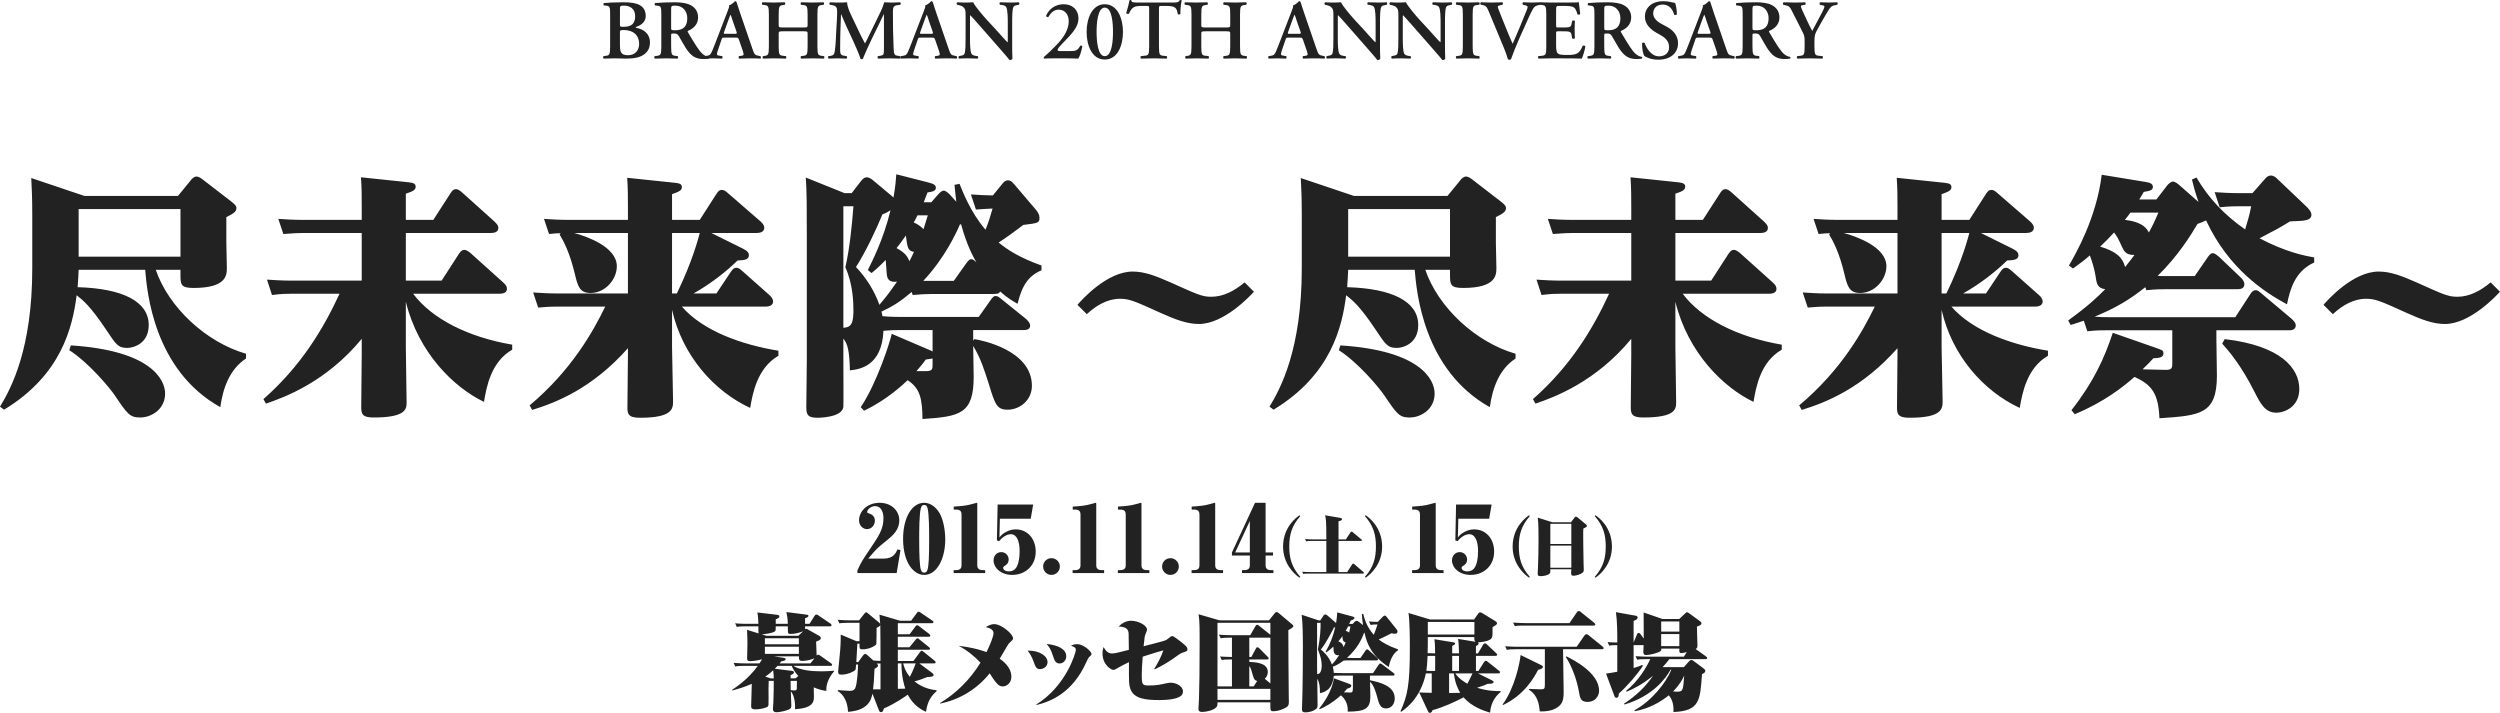<!DOCTYPE svg PUBLIC "-//W3C//DTD SVG 1.1//EN" "http://www.w3.org/Graphics/SVG/1.1/DTD/svg11.dtd"><svg xmlns="http://www.w3.org/2000/svg" width="968" height="276" viewBox="0 0 968 276" overflow="visible"><g fill="#222"><path d="M347.19 221.903h-15.204v-1.017c1.26-2.978 2.382-4.624 4.45-7.672 3.888-5.746 5.64-8.338 5.64-12.542 0-1.472-.385-4.694-3.293-4.694-1.61 0-3.013 1.365-3.013 2.242 0 .35.105.385 1.016.7 1.716.596 1.962 1.892 1.962 2.698 0 1.786-1.332 3.258-3.048 3.258-1.61 0-3.083-1.437-3.083-3.398 0-3.328 2.978-6.797 7.988-6.797 4.73 0 7.602 3.26 7.602 6.798 0 3.68-2.487 5.85-4.73 7.672-3.783 3.05-4.203 3.398-7.286 7.147h5.782c3.924 0 4.834-2.032 5.535-3.573l1.156.245-1.472 8.933zM357.84 222.604c-3.995 0-8.164-4.554-8.164-13.98 0-8.092 3.363-13.942 8.163-13.942 2.452 0 4.52 1.682 5.85 3.818 1.577 2.56 2.312 6.902 2.312 10.406 0 7.252-3.118 13.698-8.163 13.698zm1.26-26.03c-.28-.807-.595-1.052-1.295-1.052s-.98.456-1.19 1.052c-.702 2.03-.702 9.318-.702 12.05 0 6.132.14 10.406.666 12.02.28.804.56 1.085 1.26 1.085.666 0 1.016-.316 1.262-1.052.525-1.542.666-5.22.666-12.053-.002-2.768-.002-9.984-.667-12.05zM369.292 196.153c2.522-.175 4.94-.315 7.217-1.017.56-.175 1.54-.455 1.68-.455.21 0 .21.28.21.387v23.753c0 1.4.736 1.927 2.138 1.927h.91v1.156h-12.19v-1.156h.91c1.542 0 2.137-.63 2.137-1.927v-19.584c0-1.927-1.26-1.962-3.013-1.927v-1.157zM391.957 222.604c-4.52 0-7.252-2.838-7.252-5.675 0-1.718 1.26-3.154 2.978-3.154 1.682 0 2.872 1.366 2.872 2.838 0 1.33-.7 2.066-1.75 2.627-.28.177-.387.387-.387.632 0 .77.91 1.367 2.207 1.367.98 0 1.822-.282 2.488-.982 1.4-1.472 1.682-4.8 1.682-6.866 0-1.787-.21-3.715-1.052-5.08-.245-.42-.946-1.472-2.347-1.472-1.822 0-3.574 1.507-4.555 2.697l-.84-.28.28-13.908h13.768l-.945 5.5h-11.947l-.175 7.25c.667-.805 1.228-1.47 2.7-2.206 1.19-.63 2.346-.91 3.607-.91 4.66 0 7.742 3.713 7.742 8.617 0 5.5-4.098 9.004-9.073 9.004zM403.9 219.346c0-1.787 1.437-3.223 3.223-3.223 1.787 0 3.26 1.436 3.26 3.223 0 1.752-1.402 3.258-3.26 3.258-1.82 0-3.223-1.506-3.223-3.258zM415.354 196.153c2.523-.175 4.94-.315 7.217-1.017.562-.175 1.543-.455 1.683-.455.21 0 .21.28.21.387v23.753c0 1.4.736 1.927 2.138 1.927h.912v1.156H415.32v-1.156h.91c1.543 0 2.14-.63 2.14-1.927v-19.584c0-1.927-1.263-1.962-3.015-1.927v-1.157zM432.868 196.153c2.522-.175 4.94-.315 7.217-1.017.56-.175 1.542-.455 1.682-.455.21 0 .21.28.21.387v23.753c0 1.4.736 1.927 2.138 1.927h.91v1.156h-12.19v-1.156h.91c1.54 0 2.137-.63 2.137-1.927v-19.584c0-1.927-1.262-1.962-3.013-1.927v-1.157zM449.962 219.346c0-1.787 1.437-3.223 3.224-3.223 1.786 0 3.258 1.436 3.258 3.223 0 1.752-1.4 3.258-3.258 3.258-1.823 0-3.224-1.506-3.224-3.258zM461.416 196.153c2.522-.175 4.94-.315 7.217-1.017.56-.175 1.54-.455 1.682-.455.21 0 .21.28.21.387v23.753c0 1.4.736 1.927 2.138 1.927h.91v1.156h-12.19v-1.156h.91c1.54 0 2.137-.63 2.137-1.927v-19.584c0-1.927-1.26-1.962-3.013-1.927v-1.157zM480.893 220.747h.91c1.576 0 2.137-.7 2.137-1.927v-3.714h-6.937v-1.19l8.935-19.234h4.1v19.234h2.87v1.19h-2.87v3.714c0 1.437.734 1.927 2.136 1.927h.91v1.156h-12.19v-1.156zm3.046-19.023l-5.676 12.192h5.675v-12.192zM503.204 223.692c-2.2-1.45-6.398-5.5-6.398-12.048 0-7.697 5.4-11.496 6.398-12.146l.25.35c-3.324 3.774-4.25 7.273-4.25 11.748 0 4.473.926 7.973 4.25 11.746l-.25.35zM527.73 222.093h-21.046c-1.225 0-1.624.05-2.074.124l-.425-.85c1.125.1 2.225.125 2.95.125h6.423v-12.047h-5.724c-1.25 0-1.65.05-2.1.15l-.425-.875c1.1.1 2.198.125 2.973.125h5.274c0-7.598-.175-8.173-.5-9.322l5.773.975c.375.074.8.15.8.55 0 .475-.824.675-1.35.75v7.048h2.85l1.8-2.75c.1-.174.225-.274.4-.274s.3.1.474.25l3.25 2.725c.2.15.274.225.274.375 0 .274-.226.274-.375.274h-8.673v12.047h3.35l1.924-2.974c.1-.15.275-.3.426-.3.174 0 .324.15.45.25l3.398 2.948c.15.125.274.225.274.4.002.2-.173.275-.373.275zM528.76 223.692l-.25-.35c3.324-3.774 4.248-7.274 4.248-11.747 0-4.475-.924-7.974-4.248-11.748l.25-.35c1 .65 6.398 4.45 6.398 12.146 0 6.55-4.2 10.6-6.398 12.05zM546.797 196.153c2.523-.175 4.94-.315 7.217-1.017.56-.175 1.542-.455 1.682-.455.21 0 .21.28.21.387v23.753c0 1.4.736 1.927 2.138 1.927h.91v1.156h-12.19v-1.156h.91c1.542 0 2.138-.63 2.138-1.927v-19.584c0-1.927-1.262-1.962-3.014-1.927v-1.157zM569.46 222.604c-4.52 0-7.25-2.838-7.25-5.675 0-1.718 1.26-3.154 2.978-3.154 1.682 0 2.873 1.366 2.873 2.838 0 1.33-.7 2.066-1.75 2.627-.28.177-.387.387-.387.632 0 .77.91 1.367 2.207 1.367.98 0 1.822-.282 2.487-.982 1.402-1.472 1.682-4.8 1.682-6.866 0-1.787-.21-3.715-1.052-5.08-.245-.42-.945-1.472-2.348-1.472-1.82 0-3.573 1.507-4.554 2.697l-.84-.28.28-13.908h13.768l-.946 5.5h-11.946l-.176 7.25c.666-.805 1.227-1.47 2.697-2.206 1.19-.63 2.348-.91 3.61-.91 4.658 0 7.74 3.713 7.74 8.617.002 5.5-4.096 9.004-9.072 9.004zM592.09 223.692c-2.2-1.45-6.4-5.5-6.4-12.048 0-7.697 5.4-11.496 6.4-12.146l.25.35c-3.325 3.774-4.25 7.273-4.25 11.748 0 4.473.925 7.973 4.25 11.746l-.25.35zM613.064 204.672c-.025.4-.05.85-.05 1.524 0 3.224.024 5 .15 12.197.024.7.074 1.8.074 2.124 0 .725-.1 1.025-.8 1.45-1.6.95-3.074.95-3.25.95-.725 0-.85-.3-.85-1.25 0-.2.05-1.075.076-1.25h-8.123c0 1.15.025 1.274-.2 1.574-.6.802-2.574 1.1-3.55 1.1-1.1 0-1.148-.423-1.148-1.048 0-.426.1-2.25.125-2.625.125-2.6.2-7.623.2-10.697 0-2.55 0-5.823-.3-8.298l5.648 1.8h7.198l1.424-1.85c.15-.2.25-.325.525-.325.225 0 .45.15.725.375l3 2.5c.225.175.5.35.5.7.002.375-.223.5-1.373 1.05zm-4.648-1.85h-8.123v7.823h8.123v-7.823zm0 8.423h-8.123v8.573h8.123v-8.573zM617.744 223.692l-.25-.35c3.324-3.774 4.25-7.274 4.25-11.747 0-4.475-.926-7.974-4.25-11.748l.25-.35c1 .65 6.398 4.45 6.398 12.146 0 6.55-4.2 10.6-6.398 12.05z"/></g><g fill="#222"><path d="M319.964 267.54c-1.16-.2-2.72-.438-4.88-1.4.08 3.562.12 4.44-.08 5.12-.76 2.76-4.438 3.12-7.158 3.36.04-1.12.04-3.2-.56-4.96-.12-.28-.52-1.4-1.08-2 .04.92.2 5.44.2 5.72 0 .48-.2.84-.52 1.08-1.24.84-4.4 1.32-5.08 1.32-1.44 0-1.52-.68-1.52-1.36 0-.36.16-2.08.16-2.44.16-3.52.16-7.558.16-8.358h-1.96c-.04.84-.08 1.64-.08 3.16 0 .96.08 5.52 0 6.12-.04.358-.16.718-.76.958-1.6.68-3.52.8-4.318.8-1.52 0-1.64-.64-1.64-1.2 0-.8.24-7.478.24-8.678-2.52 1.12-4.8 1.84-7.48 2.56l-.2-.2c2.24-1.48 6.48-4.44 10-9.318h-5.36c-2.08 0-2.68.08-3.36.24l-.64-1.4c2 .2 4 .2 4.72.2h5.28c.6-.88.84-1.28 1-1.6-1.44.48-4.04.76-4.44.76-1.24 0-1.32-.48-1.32-1.32 0-.52.12-4.638.12-5.52 0-.438 0-3.198-.16-5.317l4.48 1.4c-.04-.24-.08-.36-.08-.88v-1.88h-5c-2.08 0-2.72.12-3.36.24l-.64-1.4c1.8.2 4.24.2 4.72.2h4.278c-.04-.72-.08-3-.4-4.4l7.44.88c.84.08 1.08.28 1.08.64 0 .6-.68.84-1.4 1.12v1.76h4.68c-.08-2.24-.24-3.04-.56-4.56l7.758 1c.4.04.8.12.8.48 0 .52-1.04.84-1.32.92v2.16h1.72l2-3.16c.08-.16.36-.44.68-.44s.6.24.84.4l4.6 3.12c.32.2.4.44.4.6 0 .44-.32.44-.6.44h-9.64v1.16c.12-.12.24-.2.44-.2s.52.2.8.358l4 2.24c.56.32.88.64.88 1.04 0 .64-1.04 1.04-1.84 1.32 0 .88.16 4.64.2 5.398.08-.12.36-.32.56-.32.2 0 .4.04.84.36l4.12 2.92c.32.24.48.44.48.6 0 .36-.28.44-.64.44h-14.397c2.84 1.76 7.24 2.118 10.958 2.118 2.08 0 3.44-.118 4.8-.238v.28c-2.56 2.96-3.08 5.8-2.96 7.56zm-13.798-22.075c-.92 0-1.04-.24-1.08-.8-.04-.4-.04-1.16-.04-2.16h-4.68c0 1.48 0 1.64-.28 1.92-.84.76-4.078 1.12-5.118 1.2l1.84.56h12.318l1.84-1.76c-1.44.6-3.28 1.04-4.8 1.04zm3.16 1.68h-13.158v2.32h13.158v-2.32zm0 3.28h-13.158v2.76h13.158v-2.76zm-9.96 9.117c-.64.6-1.36 1.28-3.04 2.44l2.04.68h1.24c0-1.12-.08-1.76-.24-3.12zm11.4-3.64c-1.4 0-1.4-.44-1.44-1.76h-9.6l3.84.6c.16.04.64.08.64.48s-.4.68-1.68.84c-.08.12-.56.68-.64.8h11.918l1.56-1.96c-2.08.84-3.84 1-4.6 1zm-4.2 1.92h-5.52c-.68.76-.8.88-1.04 1.12l6.52.8c.36.04.88.12.88.6 0 .6-.84.92-1.28 1.04v1.28h1.92l1.04-.92c-1.72-1.92-2.28-3.28-2.52-3.92zm-.44 5.8c0 .56.04 3.08.04 3.56.28.08.72.16 1.4.16.52 0 .92-.04.96-.72.04-.52.04-2.04.04-3h-2.44zM355.964 256.863l5.16 3.84c.32.238.36.56.36.6 0 .68-.92.8-2.4.84-2 .76-3.44 1.318-5 1.68 3.48 2.88 7.4 3.318 8.56 3.438v.36c-3.16 2.68-3.72 5.72-4.12 8-1.36-.64-4.72-2.2-7.04-6.64-.68.48-4.918 3.52-9.238 5.32-.2.68-.36 1.438-1.12 1.438-.4 0-.64-.32-.76-.6l-2.56-6.56c-.28 1.24-.56 2.76-1.96 4.2-1.6 1.68-3.96 2.56-7.48 2.84-.08-1.28-.32-5.8-4-8.04l.04-.36c.68.04 3.96.28 4.6.28.64 0 1.64-.04 2.12-1.04.8-1.56 1.08-7.198 1.12-9.157h-.76c-.12 1.84-.16 2.04-.52 2.32-.32.24-2.44 1.6-5.28 1.6-.96 0-1.16-.48-1.16-1.2 0-.24.72-6.998.8-8.357.24-3.16.2-4.88.2-5.96l6.08 2.56h1.2v-7.118h-4.44c-2.16 0-2.76.12-3.358.2l-.64-1.36c2.08.2 4 .2 4.72.2h3.56l1.958-2.48c.44-.56.52-.6.8-.6.2 0 .28.04.8.48l4.08 3.4c.2.16.44.36.52.6-.04-.44-.24-3.28-.28-3.6l7.958 2.36h4.32l2.238-3.04c.24-.32.32-.44.6-.44s.36.04.84.36l4.48 3.04c.16.118.478.278.478.6 0 .438-.44.438-.64.438h-13.158v4.28h4.56l2.28-3.04c.2-.28.36-.44.64-.44.24 0 .36.04.8.4l3.878 2.96c.12.12.4.36.4.64 0 .44-.4.44-.6.44h-11.958v4.078h4.48l2.478-2.998c.28-.36.4-.48.64-.48.28 0 .4.12.76.44l3.68 2.96c.08.08.44.32.44.6 0 .44-.44.44-.64.44h-11.84v4.36h6.04l2.56-3.48c.32-.4.36-.48.64-.48.24 0 .28.04.8.44l4.2 3.398c.2.16.4.36.4.6 0 .44-.4.44-.6.44h-5.716zm-23.996-7.638c-.08 1.12-.32 6.118-.4 7.118h.76l1.84-2.56c.24-.32.44-.56.88-.56.28 0 .48.12.8.44l2.32 2.078c.92.08 1.88.16 2.758.16 0-2.118 0-12.716-.08-13.956-.08.6-1.12 1-1.44 1.16 0 .68 0 6.04-.08 6.278-.24.6-2.68 2.04-5.32 2.04-1.08 0-1.2-.28-1.2-1.28v-.92h-.838zm8.96 7.677c-.52 0-1.04 0-1.48.04.4.36.52.48.52.76 0 .32-.12.64-1.36 1.28-.16 4.04-.32 6.2-.56 7.918h2.88v-9.998zm6.718-.04v9.84c1.68 0 2.36-.04 2.88-.08-.4-1.24-1.48-4.48-1.48-9.76h-1.4zm2.08 0c.16.8.6 2.8 2.56 5.2.32-.6 1.32-2.52 2.28-5.2h-4.84zM391.165 248.624c-.52.48-.76.8-1.28 1.68-1.24 2.16-1.44 2.4-2.8 4.76 4.44 2.96 4.52 6.198 4.52 7 0 2.478-1.92 3.718-3.358 3.718-1.52 0-2.4-1.16-3.72-3.04-.24-.32-1.12-1.76-1.32-2.04-4.8 6.04-11.598 10.2-19.156 11.72l-.08-.2c6.44-3.84 11.72-9.24 15.678-15.64-2.48-2.6-5.278-4.878-8.478-6.517 6.4.72 10.44 2.28 10.798 2.44 1.44-2.88 2.72-6.16 2.72-7.28 0-1.08-.68-1.88-3-2.4.72-.44 1.84-1.16 3.28-1.16 2.92 0 7.278 3.96 7.278 5.4 0 .56-.16.72-1.08 1.56zM402.648 259.102c-1.4 0-1.8-1.12-2.32-2.6-.8-2.398-1.838-3.8-2.438-4.6 4.76-.04 7.72 2.16 7.72 4.48-.002 1.88-1.84 2.72-2.962 2.72zm19.038-4.64c-.36.36-.52.76-1.08 1.96-5.318 11.8-13.598 15.158-19.276 16.56l-.08-.202c11.718-7.278 15.317-20.236 15.317-21.115 0-1-.8-1.28-1.88-1.6.56-.32 1.04-.64 2.4-.64 2.52 0 5.56 2.84 5.56 3.84 0 .278-.282.558-.96 1.198zm-11.4 2.44c-1.638 0-2.078-1.4-2.558-2.92-.8-2.68-1.76-3.8-2.48-4.64 3.68.36 7.6 1.68 7.6 4.76 0 1.48-1.08 2.8-2.56 2.8zM457.806 252.743c-.64.24-.88.36-1.64.92-2.84 2.12-5.88 4-9.078 5.52l-.16-.24c1.16-1.72 2.8-4.88 3.52-7.118-1.48.4-3.72 1-8 2.44-.28 3.397-.36 5.837-.36 6.837 0 4.04.16 4.32 2.84 4.32 2.72 0 4.12-.28 7-.92.76-.16 1.12-.16 1.44-.16 2.04 0 4.678 1.36 4.678 3.398 0 .8-.4 1.4-.76 1.68-1.68 1.44-6.078 1.64-8.398 1.64-5.12 0-9.878-.4-11.238-4.398-.52-1.56-.56-2.08-.52-10.278-2.2 1.04-3.32 1.64-4.64 2.44-.68.4-1 .56-1.438.56-.72 0-4.16-1.84-4.16-6.4 0-1.158.2-1.8.4-2.44.92 1.522 1.72 2.48 3.24 2.48.76 0 1.28-.12 2.358-.358.64-.16 3.6-.88 4.2-1.04 0-.88-.08-4.8-.08-5.6 0-1.56 0-3.32-3.88-3.44 1.92-1.918 3.8-2.238 4.72-2.238 3.08 0 6.278 1.88 6.278 3.44 0 .32-.04.438-.52 1.56-.4.92-.4.998-.8 4.878 1.32-.36 7.598-1.92 8.318-2.24.4-.16.8-.36 1.76-1.16.32-.278.6-.52 1.08-.52.52 0 2.64 1.72 3.28 2.2 2.278 1.84 2.52 2.16 2.52 2.8 0 .798-.2.838-1.96 1.437zM498.846 243.984c.04 8.76.04 15.998.16 25.796 0 .96.04 1.72.04 1.84 0 1.16-.16 1.68-.76 2.12-.52.36-2.88 1.64-5.2 1.64-1.24 0-1.24-.2-1.2-3.44H471.41c0 1.08 0 1.36-.44 1.88-1.08 1.24-3.92 1.84-5.48 1.84-1.438 0-1.438-.68-1.438-1.44 0-.6.2-3.238.2-3.758.16-7.84.24-9.08.24-20.317v-4.16c0-5.438-.2-6.838-.44-8.157l8.12 2.36h19.196l2.238-2.8c.32-.36.48-.4.68-.4.36 0 .84.4.88.44l5 4.198c.44.36.6.52.6.8 0 .52-1.12 1.12-1.92 1.558zm-6.96-2.838H471.41v24.596c.76.04 2.04.04 2.04.04h3.56v-10.438c-2.44 0-3.04.04-3.96.2l-.64-1.36c1.32.12 1.88.12 4.6.2v-7.48h-1c-2.24 0-2.84.12-3.36.24l-.68-1.4c1.44.16 3.28.2 4.72.2h7.398l2.08-3.598c.2-.32.4-.44.6-.44.24 0 .32.04.8.44l4.32 3.44v-4.64zm0 25.595H471.41v4.24h20.478v-4.24zm0-19.836h-8.157v7.48h.798l1.76-3.28c.16-.32.24-.48.56-.48.32 0 .6.24.8.44l3.16 3.2c.4.4.4.52.4.6 0 .44-.32.48-.64.48h-6.84v.96c3.16.08 7.16.6 7.16 3.878 0 .28 0 1.52-1.16 2.64l2.16 1.8v-17.718zm-6.6 15.158c-.878-3.04-.958-3.36-1.558-4.2v7.92h1.68l1.398-2.12c-1.078-.2-1.36-1.04-1.52-1.6zM537.726 258.262c-6.6-4.318-8.438-8.878-9.398-13.277l-.16.08c-.72 1.92-2.32 5.84-6.6 9.64.24.04 1.68.08 1.76.08h3.44l1.96-2.88c.12-.2.36-.48.64-.48.24 0 .48.24.72.44l3.08 2.76c.2.16.4.438.4.64 0 .44-.36.44-.642.44h-10.318c-1.52 0-2 .038-2.36.08-1.958 1.478-3.358 2.038-4.198 2.358.24.8.36 1.48.4 2.4.76.04 2.36.08 3.36.08h11.837l2.16-3.2c.2-.28.32-.52.64-.52.24 0 .52.2.8.4l4.28 3.238c.198.16.438.32.438.602 0 .36-.28.44-.6.44h-8.918v1.798c3.52.76 9.598 2.04 9.598 7.04 0 2.28-1.4 3.88-3.32 3.88-2.318 0-2.758-1.68-3.64-5-.24-.92-1.118-4.04-2.6-5.32 0 .92.12 5.6.12 5.72 0 4.72-2.078 5.8-8.758 5.84.2-3.32-1.4-5.24-2.64-6.32-4 3.56-6.998 4.84-8.198 5.36l-.2-.32c1.44-1.6 4.96-6.56 5.68-11.64l6.158 2.24c.2.08.6.28.6.64 0 .72-1.04 1-1.64 1.16-.4.522-.64.76-1.24 1.4.76.04 1.52.08 2.28.08.96 0 1.2-.04 1.2-2v-4.56h-4.76c-1.8 0-2.32.08-2.64.12-.56 5.56-3.76 6.36-5.36 6.68 0-2.52-.16-4.12-1.038-5.56 0 1.6.12 8.72.12 10.198 0 .8-.04 1.32-1.44 2.04-1.44.76-3.12.76-3.28.76-1.28 0-1.32-.56-1.32-1.52 0-.16.04-2.08.08-2.36.2-5.278.28-16.756.28-22.115 0-3.04-.08-8.8-.478-11.8l6.598 2.2h.6l1.28-1.92c.12-.2.36-.398.68-.398s.76.36.96.52l3.2 2.8c.04-.16.4-2.48.44-4.12l6.078 1.64c.24.08.6.2.6.52 0 .562-1 .84-1.44 1-.358.8-.438.96-.6 1.32h1.32l.84-.84c.04-.04.36-.36.72-.36.32 0 .6.16.84.36l1.64 1.28c-.24-1.44-.36-2.64-.44-4.32h.522c.4 1.6 1.24 4.92 4.078 8.08.08-.2.92-2.24 1.44-4-1.44 0-1.92.04-2.64.2l-.68-1.36c.92.08 1.56.12 3.44.16l1.92-1.96c.398-.44.6-.48.76-.48.32 0 .478.16.92.72l3.718 4.64c.08.12.32.4.32.8 0 .88-.88.88-1.08.88-.28 0-.52-.04-1.24-.2-3.318 1.68-3.88 1.96-4.96 2.4 1.28 1.04 3.6 2.48 7.48 3.84v.36c-1.36.838-2.84 2.718-3.6 6.477zm-27.436-6.8c.92-4.397 1.08-8.237 1.04-10.276h-1.36v16.877c0 1.32.04 1.48.04 2.96 1.44.04 1.76-2 1.76-3.28 0-1.76-.4-3.6-1.48-6.28zm7.72 2.24c-1.52 0-1.64-1.6-1.64-2.08-.04-.878-.04-.958-.08-1.238-1.12 1.04-1.96 1.64-2.76 2.2l-.28-.2c1.76-2.96 3-6.2 3.76-9.56-.16.04-.24.08-.52.2-.44.92-3.52 6.84-5.08 8.44.84.68 3.04 2.48 4.318 5.84 1.64-1.8 2.28-2.84 2.8-3.68-.28.08-.4.08-.52.08zm1.76-7.397c-.32.48-.72 1.04-1.56 2.04.68.24 1.68.72 2.038 2.198.2-.48.56-1.12.8-1.8-1.12-.24-1.16-1.12-1.28-2.438zm2.2-3.76c-.282.6-.522 1-.92 1.68.84.28.998.44 1.318.72.2-.76.32-1.24.52-2.4h-.92zM576.966 275.94c-2.44-.72-7.08-2.24-10.278-5.92-3.84 2-7.84 3.8-12.038 4.96-.12.398-.32 1.04-1.04 1.04-.4 0-.56-.36-.68-.6l-3.4-7.32c1.28.08 1.68.12 4.84.16v-7.52H552.09c-.64 3.16-2.64 10.16-9.518 14.84l-.32-.16c2.76-6.08 3.64-10.28 3.64-24.478 0-3.48-.04-10.56-.52-13.598l8.358 2.52h17.037l1.6-2.28c.2-.278.44-.48.76-.48.28 0 .48.122.72.24l5.04 3.08c.24.16.76.44.76.92 0 .52-.76.92-1.72 1.48 0 3.92 0 4.24-1.08 4.88-1.12.68-3.28.96-4.6 1 .2.12.28.28.28.478 0 .44-.64.8-1.04.96v2.84h.8l2-3.4c.2-.358.52-.48.68-.48.32 0 .64.28.8.44l3.48 3.28c.44.4.44.48.44.64 0 .4-.32.48-.642.48h-7.56v5.84h.96l2.16-3.4c.16-.2.4-.52.72-.52.28 0 .6.28.8.44l4.24 3.358c.32.24.44.36.44.6 0 .44-.32.48-.6.48h-7.92l5.48 2.72c.24.16.56.36.56.6 0 .72-1.36.72-2.28.72-1.12.48-1.76.76-4.12 1.52 3.88 1.24 7.12 1.32 9.12 1.28v.36c-1.32 1.08-3.8 3.52-4.08 8zm-21.277-21.997h-.96c-.602 0-1.36 0-1.96.04-.16 3.16-.28 4.4-.48 5.76.52.04 1.08.04 1.6.04h1.8v-5.84zm15.157-7.28H552.85c0 3.08 0 3.68-.08 6.24 1.6.08 2.12.08 2.92.08-.08-3.72-.08-4-.32-5.48l7.36 1.2c.358.04.68.12.68.48s-.32.52-1.12.92v2.88h2.64c-.04-1.88-.12-4.16-.36-5.6l6.758 1.12c-.52-.44-.48-.92-.48-1.84zm.04-5.838H552.85v4.88h18.037v-4.88zm-7.96 19.917h-1.84v7.6l4.32-.08c-.6-1.04-1.96-3.36-2.48-7.52zm2-5.52v-1.278h-2.64v5.84h2.64v-4.56zm-1.44 5.52c1.36 2.04 3.64 3.4 4.68 4 .2-.36 1.36-2.56 2-4h-6.68zM596.69 257.502c.478.24.718.36.718.72 0 .68-.96.92-1.84 1.12-1.72 3.32-5.398 9.68-13.477 13.598l-.32-.12c4.6-6.118 6.72-16.036 7-19.196l7.92 3.878zm-4.68 9.24c1.44.04 4.04.158 4.36.158 1.52 0 1.8-.08 1.8-1.8v-13.717h-11.36c-2.08 0-2.718.08-3.358.24l-.64-1.4c2.12.2 4.32.2 4.72.2h22.955l3.08-4.44c.24-.32.52-.438.72-.438.24 0 .6.24.76.36l5.48 4.438c.358.28.398.48.398.6 0 .4-.32.44-.6.44h-15.118c0 4.6.24 11.958.24 16.517 0 3.2-.48 4.76-2.6 6.12-1 .64-2.96 1.56-6.64 1.438-.278-2.72-.76-6.238-4.198-8.398v-.32zm15.678-25.476l2.92-4.24c.24-.36.52-.44.68-.44.4 0 .56.2.76.36l5.238 4.2c.4.32.4.48.4.6 0 .4-.28.48-.6.48H589.89c-1.96 0-2.52.04-3.358.2l-.64-1.36c2 .16 3.958.2 4.718.2h17.078zm-1.16 12.877c2.52 1.28 12.637 6.28 12.637 13.318 0 2.2-1.68 4.32-4.4 4.32-2.718 0-2.958-1.36-3.438-4.12-.8-4.438-2.6-9.518-5.04-13.277l.24-.24zM660.365 255.223h-13.998c-1.04 1.4-1.8 2.24-2.6 3.08h8.238l1.96-2.2c.2-.24.56-.56.96-.56.28 0 .68.28.84.4l3.92 2.92c.36.28.6.52.6.92 0 .68-.68.96-1.28 1.238-.68 10.32-.96 14.24-11.038 14.68.04-1.52.12-4.2-1.8-6.48-5.76 4.68-11.157 5.76-13.117 6.158l-.2-.36c6.44-3.438 12.318-10.638 14.277-15.757h-.28c-1.8 3.4-6.92 10.28-17.837 13.52l-.2-.32c4.4-2.84 8.28-6.438 11.24-10.798-4.4 3.52-7.4 4.96-10.2 6.158l-.24-.32c4.72-3.68 8-9.277 9.36-12.277h-1.68c-2.04 0-2.68.08-3.36.2l-.64-1.36c1.56.12 3.12.2 4.72.2h13.996l1.12-1.76c-.36.08-1.52.36-2 .36-.92 0-.92-.2-.88-1.72h-6.998c0 .56-.08.8-.4 1.04-.68.52-3.76 1.44-5.48 1.44-.96 0-1.08-.68-1.08-1.2 0-.72.08-1.92.12-2.64h-3.88v8.878c1.76-.52 2.44-.8 3.36-1.198l.24.36c-2.04 3.16-6.12 7.918-9.318 10.718-.04.72-.08 1.64-.96 1.64-.36 0-.6-.28-.68-.52l-3.32-8.84c1-.12 3.08-.48 4.36-.72v-10.318c-1.8 0-2.48.08-3.12.2l-.64-1.36c.88.08 2.96.16 3.76.16 0-3.918 0-7.878-.52-11.758l7.758 1.4c.44.08.64.4.64.72 0 .56-.4.8-1.56 1.28v8.358l1.36-3.24c.12-.24.28-.48.6-.48.36 0 .56.28.68.44l1.28 1.76v-2.24c0-1.438 0-6.838-.04-7.877l7.278 2.52h6.52l2.16-2.04c.52-.48.6-.56.88-.56.12 0 .24 0 .96.52l3.998 2.92c.2.12.6.44.6.84 0 .6-.68.88-1.76 1.28.04 1.118.2 6.078.2 7.077 0 1.16-.12 1.24-.68 1.6l3.96 2.84c.32.24.48.4.48.64 0 .44-.44.44-.64.44zm-10.12-14.598h-7.037v3.92h7.038v-3.92zm0 4.88h-7.037v4.68h7.038v-4.68zm-2.438 22.235c.36 0 1.2.08 1.52.08 2.32 0 2.36-.36 2.8-6.238-.48 1.12-1.64 3.44-4.32 6.158z"/></g><path fill="#222" d="M236.244 5.894c0-3.144-.033-3.537-1.572-3.7l-.85-.098c-.23-.23-.23-.753.032-.917 1.474-.132 3.864-.295 7.466-.295 2.75 0 4.945.262 6.418 1.113 1.506.884 2.292 2.194 2.292 4.257 0 1.932-1.408 3.405-3.7 4.16-.13.032-.197.13-.197.195s.065.13.262.196c2.49.393 5.272 1.998 5.272 5.698 0 1.506-.49 3.144-1.998 4.355-1.54 1.276-3.7 1.832-7.434 1.832-1.44 0-2.816-.098-4.06-.098-1.442 0-2.98.033-4.42.098-.263-.13-.296-.72-.066-.95l.72-.098c1.54-.196 1.833-.294 1.833-3.766V5.894zm3.8 3.602c0 .852.097.884 1.407.884 3.08 0 4.487-1.212 4.487-4.16 0-2.88-2.128-4.027-4.16-4.027-1.636 0-1.734.065-1.734 1.375v5.928zm0 7.695c0 2.98.326 4.192 3.175 4.192 2.258 0 4.256-1.474 4.256-4.388 0-3.373-2.292-5.37-5.927-5.37-1.442 0-1.507.196-1.507.852v4.715zM256.06 5.894c0-3.144-.032-3.537-1.57-3.7l-.852-.098c-.23-.23-.23-.753.033-.917 2.064-.197 4.847-.295 7.532-.295 2.554 0 4.78.327 6.222 1.113 1.67.884 2.882 2.423 2.882 4.78 0 3.014-2.325 4.52-3.93 5.175-.196.098-.13.36 0 .557 2.62 4.42 4.257 7.204 5.796 8.48.917.787 1.867.983 2.26 1.016.163.13.163.49.065.655-.393.1-1.015.198-2.162.198-3.144 0-4.846-1.277-6.844-4.323-.883-1.375-1.8-3.176-2.586-4.453-.59-.982-.95-1.113-2.03-1.113-.982 0-1.015.032-1.015.72v4.19c0 3.47.293 3.57 1.832 3.766l.72.098c.23.23.197.82-.065.95-1.44-.065-2.914-.098-4.355-.098s-2.914.033-4.42.098c-.262-.13-.36-.72-.065-.95l.72-.098c1.54-.196 1.833-.294 1.833-3.766V5.894zm3.8 4.715c0 1.047 0 1.112 1.57 1.112 3.21 0 4.684-1.572 4.684-4.683 0-2.588-1.67-4.847-4.52-4.847-1.702 0-1.734.098-1.734 1.604v6.812z"/><path fill="#222" d="M280.453 14.572c-.852 0-.82 0-1.113.884l-1.343 3.93c-.655 1.932-.524 2.03.688 2.194l.95.164c.228.23.196.82-.066.95-1.05-.065-2.13-.065-3.472-.098-1.08 0-2.096.033-3.242.098-.23-.164-.262-.655-.033-.95l.982-.164c.95-.13 1.31-.426 1.8-1.506.394-.85.918-2.227 1.605-3.995l4.486-11.66c.426-1.047.72-1.832.623-2.39 1.145-.228 2.226-1.57 2.29-1.57.263 0 .427.097.558.26.524 1.475.95 3.014 1.474 4.487l4.715 13.72c.753 2.194.917 2.423 2.587 2.718l.49.098c.263.23.263.786.034.95-1.343-.065-2.554-.098-4.257-.098-1.407 0-2.848.065-3.994.098-.262-.164-.295-.753-.098-.95l.72-.098c1.18-.13 1.277-.327.852-1.735l-1.54-4.454c-.327-.884-.425-.884-1.342-.884h-4.355zm3.93-1.474c.916 0 1.047-.065.785-.852l-1.375-3.93c-.557-1.735-.753-2.357-.917-2.586h-.065c-.13.23-.392 1.048-.98 2.587l-1.376 3.83c-.36.95-.262.95.524.95h3.404zM303.276 12.116c-1.67 0-1.768.065-1.768.95v4.813c0 3.47.294 3.568 1.833 3.732l.983.13c.23.23.196.82-.065.95-1.703-.064-3.176-.097-4.617-.097s-2.913.033-4.158.098c-.262-.13-.294-.72-.065-.95l.458-.065c1.54-.23 1.833-.327 1.833-3.798V5.698c0-3.47-.294-3.57-1.833-3.766l-.72-.1c-.23-.163-.197-.817.065-.948 1.44.065 2.98.098 4.42.098s2.915-.033 4.19-.098c.263.13.296.786.066.95l-.557.098c-1.54.196-1.834.294-1.834 3.766V9.66c0 .917.098.982 1.768.982h7.663c1.67 0 1.768-.065 1.768-.982V5.698c0-3.47-.295-3.57-1.833-3.766l-.72-.1c-.23-.163-.197-.817.064-.948 1.506.065 2.98.098 4.42.098s2.915-.033 4.225-.098c.263.13.295.786.066.95l-.59.098c-1.538.196-1.833.294-1.833 3.766v12.18c0 3.472.295 3.57 1.834 3.767l.72.098c.23.23.197.82-.065.95-1.44-.065-2.914-.098-4.355-.098-1.506 0-2.98.033-4.42.098-.263-.13-.295-.72-.066-.95l.722-.098c1.54-.196 1.833-.294 1.833-3.766v-4.814c0-.884-.098-.95-1.768-.95h-7.66zM348.483 21.743c.327.13.294.82-.065.95-1.408-.065-2.686-.098-3.995-.098-1.54 0-2.947.033-4.388.098-.262-.13-.393-.753-.065-.95l.884-.164c1.31-.197 1.408-.46 1.408-2.686V5.5h-.065c-.884 1.802-1.343 2.785-1.965 4.094l-2.816 5.763c-1.114 2.292-2.75 5.927-3.34 7.466-.13.13-.622.13-.85 0-.558-1.768-1.966-4.977-2.72-6.614l-2.913-6.288c-.622-1.375-1.506-3.438-1.9-4.42h-.064c-.066 1.603-.132 4.158-.197 5.533-.065 1.998-.13 4.912-.13 7.597 0 2.162.032 2.686 1.44 2.915l1.08.196c.23.197.23.82-.033.95-1.21-.065-2.227-.098-3.438-.098-1.048 0-2.227.033-3.504.098-.295-.164-.295-.786-.098-.95l.557-.065c1.572-.196 1.833-.688 2.03-2.685.262-2.063.327-4.19.49-7.597.132-2.227.328-4.945.328-6.942 0-1.54-.49-2.227-1.768-2.423l-1.113-.196c-.197-.23-.164-.85.13-.95.983.066 1.868.1 3.08.1 1.145 0 2.29 0 3.503-.1.13 1.965.982 3.668 1.8 5.437l3.603 7.565c.262.557 1.113 2.194 1.54 2.947.523-.95.98-1.867 1.702-3.405l3.078-6.287c1.048-2.162 2.096-4.093 2.652-6.254.884.065 1.965.098 2.685.098 1.375 0 2.52-.033 3.438-.098.36.13.426.753.098.95l-1.08.163c-1.442.195-1.77.752-1.77 2.487 0 4.847.066 9.693.295 14.54.098 2.193.458 2.422 1.506 2.553l.95.163z"/><path fill="#222" d="M356.415 14.572c-.852 0-.82 0-1.113.884l-1.343 3.93c-.656 1.932-.525 2.03.687 2.194l.95.164c.228.23.196.82-.066.95-1.047-.065-2.127-.065-3.47-.098-1.08 0-2.096.033-3.242.098-.23-.164-.262-.655-.033-.95l.982-.164c.95-.13 1.31-.426 1.8-1.506.394-.85.918-2.227 1.605-3.995l4.486-11.66c.426-1.047.72-1.832.623-2.39 1.147-.228 2.228-1.57 2.293-1.57.262 0 .426.097.557.26.524 1.475.95 3.014 1.474 4.487l4.715 13.72c.752 2.194.916 2.423 2.586 2.718l.49.098c.263.23.263.786.034.95-1.343-.065-2.554-.098-4.257-.098-1.408 0-2.85.065-3.995.098-.262-.164-.295-.753-.098-.95l.72-.098c1.18-.13 1.277-.327.852-1.735l-1.54-4.454c-.327-.884-.425-.884-1.342-.884h-4.355zm3.93-1.474c.916 0 1.047-.065.785-.852l-1.375-3.93c-.557-1.735-.753-2.357-.917-2.586h-.065c-.13.23-.393 1.048-.982 2.587l-1.374 3.83c-.36.95-.262.95.524.95h3.404zM391.916 17.027c0 .982 0 5.01.098 5.763-.262.36-.72.49-1.113.458-.522-.688-1.472-1.8-3.83-4.486l-7.662-8.743c-2.13-2.392-3.177-3.636-3.733-4.127-.098 0-.098.36-.098 2.096v6.384c0 2.456.032 5.47.59 6.45.294.492.85.69 1.67.82l.72.097c.295.23.262.853-.065.95-1.212-.064-2.488-.097-3.732-.097-1.376 0-2.26.033-3.406.098-.262-.163-.328-.72-.066-.95l.72-.163c.623-.098 1.212-.23 1.442-.753.425-1.015.425-3.864.425-6.45v-7.76c0-2.554.033-3.078-1.08-4.027-.36-.295-1.278-.557-1.736-.655l-.492-.1c-.23-.195-.196-.85.13-.948 1.246.13 3.046.098 3.865.098.688 0 1.474-.033 2.26-.098.557 1.408 4.126 5.534 5.272 6.778l3.274 3.537c1.374 1.505 4.42 4.977 4.747 5.173.098-.098.098-.262.098-.786V9.2c0-2.455-.032-5.467-.622-6.45-.295-.49-.818-.688-1.637-.818l-.756-.1c-.294-.228-.262-.85.065-.948 1.277.065 2.49.098 3.767.098 1.407 0 2.26-.033 3.438-.098.263.164.328.72.065.95l-.753.163c-.622.098-1.18.23-1.408.753-.458 1.015-.458 3.864-.458 6.45v7.827zM414.34 19.778c2.358 0 2.915-.262 3.93-2.063.23-.13.69-.065.82.196-.46 2.424-1.114 4.127-1.605 4.782-.622-.033-1.277-.065-1.965-.065-.688-.033-1.408-.033-2.16-.033h-5.404c-1.833 0-2.914.033-3.602.098-.196-.13-.295-.327-.196-.59 1.768-1.57 2.914-2.586 4.91-4.682 2.49-2.554 4.75-5.73 4.75-9.168 0-2.62-1.507-4.52-3.897-4.52-1.865 0-3.012 1.18-4.026 2.882-.394.066-.786-.098-.852-.49 1.212-2.883 3.8-4.487 6.844-4.487 3.504 0 5.697 2.358 5.697 5.436 0 2.096-.916 4.19-3.863 7.302l-2.686 2.816c-1.408 1.475-1.54 1.9-1.54 2.13 0 .26.165.457 1.017.457h3.83zM434.817 12.345c0 5.14-1.998 10.708-7.04 10.708-5.043 0-7.04-5.567-7.04-10.708 0-4.944 1.997-10.708 7.04-10.708 5.042 0 7.04 5.763 7.04 10.708zm-10.216 0c0 3.078.328 9.398 3.177 9.398 2.85 0 3.177-6.32 3.177-9.398 0-3.078-.327-9.397-3.177-9.397s-3.176 6.32-3.176 9.397zM444.95 3.733c0-1.375-.034-1.44-.885-1.44h-1.834c-3.012 0-3.895.36-5.107 3.012-.23.196-.917.098-1.048-.23.557-1.768 1.048-3.798 1.277-4.944.066-.097.197-.13.36-.13.132 0 .263.033.328.13.163.82.622.853 2.85.853h13.36c1.603 0 2.095-.098 2.487-.852.13-.065.262-.13.394-.13.197 0 .36.065.426.164-.327 1.343-.59 4.16-.49 5.207-.164.263-.72.33-1.016.1-.426-2.555-1.048-3.177-4.552-3.177h-1.866c-.852 0-.884.065-.884 1.44V17.88c0 3.47.294 3.57 1.833 3.733l1.18.13c.23.23.197.82-.065.95-1.898-.064-3.372-.097-4.813-.097-1.44 0-2.98.033-5.075.098-.262-.13-.295-.786-.065-.95l1.375-.164c1.54-.13 1.834-.23 1.834-3.7V3.733zM466.912 12.116c-1.67 0-1.77.065-1.77.95v4.813c0 3.47.296 3.568 1.835 3.732l.982.13c.228.23.195.82-.067.95-1.702-.064-3.176-.097-4.616-.097-1.44 0-2.915.033-4.16.098-.26-.13-.294-.72-.064-.95l.458-.065c1.54-.23 1.835-.327 1.835-3.798V5.698c0-3.47-.295-3.57-1.834-3.766l-.72-.1c-.228-.163-.195-.817.066-.948 1.44.065 2.98.098 4.42.098s2.915-.033 4.192-.098c.262.13.294.786.065.95l-.557.098c-1.54.196-1.834.294-1.834 3.766V9.66c0 .917.098.982 1.77.982h7.66c1.67 0 1.77-.065 1.77-.982V5.698c0-3.47-.295-3.57-1.834-3.766l-.72-.1c-.23-.163-.197-.817.064-.948 1.507.065 2.98.098 4.42.098s2.915-.033 4.225-.098c.263.13.295.786.065.95l-.59.098c-1.538.196-1.833.294-1.833 3.766v12.18c0 3.472.294 3.57 1.833 3.767l.72.098c.23.23.197.82-.064.95-1.442-.065-2.916-.098-4.356-.098-1.507 0-2.98.033-4.42.098-.263-.13-.296-.72-.066-.95l.72-.098c1.54-.196 1.835-.294 1.835-3.766v-4.814c0-.884-.1-.95-1.77-.95h-7.66zM498.836 14.572c-.85 0-.818 0-1.113.884l-1.342 3.93c-.654 1.932-.523 2.03.69 2.194l.948.164c.23.23.196.82-.065.95-1.048-.065-2.128-.065-3.47-.098-1.082 0-2.097.033-3.243.098-.23-.164-.262-.655-.032-.95l.982-.164c.95-.13 1.31-.426 1.8-1.506.394-.85.918-2.227 1.605-3.995l4.486-11.66c.427-1.047.72-1.832.623-2.39 1.146-.228 2.227-1.57 2.292-1.57.262 0 .426.097.557.26.524 1.475.95 3.014 1.474 4.487l4.715 13.72c.755 2.194.918 2.423 2.588 2.718l.49.098c.264.23.264.786.034.95-1.343-.065-2.555-.098-4.257-.098-1.408 0-2.85.065-3.995.098-.262-.164-.295-.753-.1-.95l.722-.098c1.18-.13 1.277-.327.852-1.735l-1.54-4.454c-.326-.884-.425-.884-1.342-.884h-4.356zm3.93-1.474c.917 0 1.048-.065.786-.852l-1.375-3.93c-.557-1.735-.754-2.357-.917-2.586h-.065c-.13.23-.394 1.048-.982 2.587l-1.376 3.83c-.36.95-.262.95.524.95h3.406zM534.337 17.027c0 .982 0 5.01.1 5.763-.263.36-.722.49-1.114.458-.524-.688-1.474-1.8-3.83-4.486l-7.664-8.743c-2.13-2.392-3.177-3.636-3.733-4.127-.1 0-.1.36-.1 2.096v6.384c0 2.456.034 5.47.59 6.45.296.492.853.69 1.67.82l.722.097c.293.23.26.853-.066.95-1.212-.064-2.49-.097-3.733-.097-1.374 0-2.26.033-3.404.098-.262-.163-.328-.72-.065-.95l.72-.163c.624-.098 1.213-.23 1.442-.753.426-1.015.426-3.864.426-6.45v-7.76c0-2.554.032-3.078-1.08-4.027-.36-.295-1.278-.557-1.736-.655l-.49-.1c-.23-.195-.197-.85.13-.948 1.244.13 3.046.098 3.864.098.688 0 1.474-.033 2.26-.098.557 1.408 4.125 5.534 5.27 6.778l3.275 3.537c1.376 1.505 4.422 4.977 4.75 5.173.098-.098.098-.262.098-.786V9.2c0-2.455-.033-5.467-.622-6.45-.295-.49-.82-.688-1.638-.818l-.753-.1c-.295-.228-.262-.85.065-.948 1.277.065 2.488.098 3.766.098 1.408 0 2.26-.033 3.438-.098.262.164.327.72.065.95l-.754.163c-.622.098-1.18.23-1.408.753-.46 1.015-.46 3.864-.46 6.45v7.827zM559.497 17.027c0 .982 0 5.01.1 5.763-.263.36-.722.49-1.114.458-.524-.688-1.474-1.8-3.83-4.486l-7.664-8.743c-2.13-2.392-3.177-3.636-3.733-4.127-.1 0-.1.36-.1 2.096v6.384c0 2.456.034 5.47.59 6.45.296.492.853.69 1.67.82l.722.097c.293.23.26.853-.066.95-1.212-.064-2.49-.097-3.733-.097-1.374 0-2.26.033-3.404.098-.262-.163-.328-.72-.065-.95l.72-.163c.624-.098 1.213-.23 1.442-.753.426-1.015.426-3.864.426-6.45v-7.76c0-2.554.032-3.078-1.08-4.027-.36-.295-1.278-.557-1.736-.655l-.49-.1c-.23-.195-.197-.85.13-.948 1.244.13 3.046.098 3.864.098.688 0 1.474-.033 2.26-.098.557 1.408 4.125 5.534 5.27 6.778l3.275 3.537c1.376 1.505 4.422 4.977 4.75 5.173.098-.098.098-.262.098-.786V9.2c0-2.455-.033-5.467-.622-6.45-.295-.49-.82-.688-1.638-.818l-.753-.1c-.295-.228-.262-.85.065-.948 1.277.065 2.488.098 3.766.098 1.408 0 2.26-.033 3.438-.098.262.164.327.72.065.95l-.754.163c-.622.098-1.18.23-1.408.753-.46 1.015-.46 3.864-.46 6.45v7.827zM570.214 17.88c0 3.47.295 3.568 1.834 3.765l.72.098c.23.23.196.82-.065.95-1.44-.065-2.914-.098-4.354-.098-1.442 0-2.98.033-4.422.098-.262-.13-.295-.72-.065-.95l.72-.098c1.54-.196 1.834-.294 1.834-3.766V5.697c0-3.47-.295-3.57-1.834-3.766l-.72-.1c-.23-.228-.196-.817.065-.948 1.44.065 2.914.098 4.42.098 1.44 0 2.915-.033 4.355-.098.262.13.295.72.065.95l-.72.098c-1.54.196-1.834.294-1.834 3.766v12.18zM588.455 14.474c-1.31 2.98-2.85 6.81-3.406 8.48-.066.1-.328.165-.558.165-.23 0-.458-.066-.622-.165-.393-1.31-.917-2.915-1.506-4.29l-5.73-13.786c-.917-2.195-1.212-2.653-2.52-2.915l-.787-.164c-.23-.228-.23-.817.1-.916 1.275.065 2.684.098 3.96.098 1.475 0 2.588-.033 4.323-.098.295.196.327.72.033.95l-.82.196c-.72.164-.98.327-.98.59 0 .293.262 1.014 1.603 4.354l2.358 5.83c.59 1.473 1.474 3.405 1.8 4.158 1.77-4.126 3.733-8.645 5.47-13.098.523-1.31.426-1.572-.557-1.8l-.95-.23c-.23-.262-.196-.786.065-.95 1.343.066 2.456.1 3.504.1 1.18 0 2.26-.034 3.177-.1.262.165.23.69.065.95l-.82.164c-.752.164-1.472.393-2.03 1.342-.915 1.572-1.865 3.766-3.34 7.073l-1.833 4.06z"/><path fill="#222" d="M598.72 5.698c0-3.47-.294-3.57-1.833-3.798l-.523-.066c-.23-.23-.196-.818.065-.95.62.034 1.31.066 2.03.066.72.033 1.473.033 2.193.033h6.254c2.096 0 3.995-.033 4.42-.098.132.557.328 3.144.524 4.55-.13.263-.784.33-1.047.132-.523-1.9-1.015-2.718-2.062-2.98-.752-.228-1.734-.294-2.62-.294h-2.192c-1.408 0-1.408.065-1.408 1.932V9.76c0 .85.032.883.786.883h1.57c2.85 0 3.406-.033 3.636-1.44l.23-1.114c.26-.23.883-.23 1.047.032-.034.884-.1 2.063-.1 3.275 0 1.244.065 2.39.1 3.438-.165.23-.787.23-1.05.033l-.228-1.31c-.23-1.375-.786-1.44-3.635-1.44h-1.57c-.755 0-.787.064-.787.883v4.16c0 1.67.065 2.85.557 3.405.393.458.95.72 3.7.72 4.158.066 4.88-.884 6.025-3.536.294-.23.85-.132 1.048.195-.197 1.375-.917 3.864-1.376 4.748-.72-.033-1.768-.065-3.144-.065-1.375-.033-3.013-.033-4.944-.033h-3.732c-1.44 0-3.438.033-4.912.098-.262-.13-.295-.72-.065-.95l1.21-.13c1.54-.165 1.835-.263 1.835-3.734V5.697zM617.36 5.894c0-3.144-.032-3.537-1.57-3.7l-.853-.098c-.23-.23-.23-.753.032-.917 2.062-.197 4.846-.295 7.53-.295 2.555 0 4.78.327 6.223 1.113 1.67.884 2.88 2.423 2.88 4.78 0 3.014-2.323 4.52-3.928 5.175-.197.098-.132.36 0 .557 2.62 4.42 4.257 7.204 5.796 8.48.917.787 1.867.983 2.26 1.016.164.13.164.49.065.655-.393.1-1.015.198-2.16.198-3.145 0-4.847-1.277-6.845-4.323-.884-1.375-1.8-3.176-2.587-4.453-.59-.982-.95-1.113-2.03-1.113-.982 0-1.015.032-1.015.72v4.19c0 3.47.295 3.57 1.834 3.766l.72.098c.23.23.196.82-.065.95-1.44-.065-2.914-.098-4.354-.098s-2.915.033-4.42.098c-.263-.13-.36-.72-.066-.95l.72-.098c1.54-.196 1.834-.294 1.834-3.766V5.894zm3.8 4.715c0 1.047 0 1.112 1.57 1.112 3.21 0 4.683-1.572 4.683-4.683 0-2.588-1.67-4.847-4.52-4.847-1.702 0-1.734.098-1.734 1.604v6.812zM636.773 21.743c-.59-.688-1.016-2.947-.982-4.977.197-.328.754-.36 1.016-.13.59 1.67 2.357 5.173 5.566 5.173 2.49 0 3.897-1.507 3.897-3.505 0-1.867-.886-3.373-3.342-4.748l-1.407-.786c-2.455-1.374-4.616-3.372-4.616-6.32 0-3.24 2.423-5.99 7.204-5.99 1.702 0 2.946.392 4.485.687.36.72.688 2.882.688 4.42-.163.295-.753.328-1.047.1-.49-1.704-1.638-3.898-4.42-3.898-2.62 0-3.7 1.702-3.7 3.437 0 1.375.948 2.85 3.11 3.995l2.03 1.08c2.128 1.114 4.485 3.145 4.485 6.452 0 3.733-2.85 6.385-7.597 6.385-3.01-.002-4.712-.984-5.367-1.377zM657.488 14.572c-.85 0-.818 0-1.113.884l-1.342 3.93c-.655 1.932-.524 2.03.688 2.194l.95.164c.23.23.196.82-.065.95-1.048-.065-2.128-.065-3.47-.098-1.082 0-2.097.033-3.243.098-.23-.164-.262-.655-.032-.95l.982-.164c.95-.13 1.31-.426 1.8-1.506.394-.85.918-2.227 1.605-3.995l4.486-11.66c.426-1.047.72-1.832.622-2.39 1.146-.228 2.227-1.57 2.292-1.57.262 0 .426.097.557.26.524 1.475.95 3.014 1.474 4.487l4.715 13.72c.754 2.194.917 2.423 2.587 2.718l.49.098c.264.23.264.786.034.95-1.343-.065-2.555-.098-4.257-.098-1.408 0-2.85.065-3.995.098-.262-.164-.295-.753-.1-.95l.722-.098c1.18-.13 1.277-.327.852-1.735l-1.54-4.454c-.326-.884-.425-.884-1.342-.884h-4.356zm3.93-1.474c.917 0 1.048-.065.786-.852l-1.375-3.93c-.558-1.735-.755-2.357-.918-2.586h-.065c-.13.23-.394 1.048-.982 2.587l-1.376 3.83c-.36.95-.263.95.523.95h3.405zM674.754 5.894c0-3.144-.032-3.537-1.57-3.7l-.853-.098c-.228-.23-.228-.753.033-.917 2.063-.197 4.847-.295 7.532-.295 2.554 0 4.78.327 6.222 1.113 1.67.884 2.88 2.423 2.88 4.78 0 3.014-2.323 4.52-3.928 5.175-.198.098-.133.36 0 .557 2.618 4.42 4.256 7.204 5.795 8.48.916.787 1.866.983 2.26 1.016.163.13.163.49.064.655-.394.1-1.016.198-2.162.198-3.144 0-4.846-1.277-6.844-4.323-.884-1.375-1.8-3.176-2.587-4.453-.59-.982-.95-1.113-2.03-1.113-.982 0-1.015.032-1.015.72v4.19c0 3.47.295 3.57 1.834 3.766l.72.098c.23.23.196.82-.065.95-1.44-.065-2.913-.098-4.353-.098s-2.915.033-4.42.098c-.263-.13-.36-.72-.066-.95l.72-.098c1.54-.196 1.835-.294 1.835-3.766V5.894zm3.8 4.715c0 1.047 0 1.112 1.57 1.112 3.21 0 4.683-1.572 4.683-4.683 0-2.588-1.67-4.847-4.52-4.847-1.702 0-1.734.098-1.734 1.604v6.812zM698.753 15.947c0-1.833-.13-2.325-1.048-4.06l-3.93-7.76c-.72-1.41-.982-1.802-2.456-2.097l-.852-.197c-.197-.23-.13-.85.13-.95 1.41.066 2.784.1 4.127.1 1.44 0 3.438-.034 4.19-.1.263.132.328.72.066.95l-.98.165c-.524.065-.688.164-.688.425 0 .262.13.623.59 1.703 1.31 2.816 2.488 5.468 3.798 7.86 1.343-2.49 2.554-4.782 3.83-7.238.558-1.113.885-1.834.885-2.194 0-.328-.294-.426-.753-.49l-.982-.23c-.23-.23-.23-.786.1-.95 1.44.066 2.455.1 3.437.1 1.015 0 2.062-.034 3.11-.1.295.165.295.69.065.95l-.95.197c-1.473.263-1.866.885-3.568 3.767-1.113 1.866-2.096 3.667-3.11 5.5-.983 1.704-1.212 2.392-1.212 4.618v1.965c0 3.47.294 3.57 1.898 3.733l1.245.13c.23.23.196.82-.065.95-2.03-.064-3.504-.097-4.945-.097-1.506 0-2.98.033-4.748.098-.262-.13-.294-.72-.065-.95l1.048-.13c1.54-.165 1.834-.263 1.834-3.734v-1.933zM95.256 138.82c-6.44 4.192-8.98 11.71-9.95 18.834-25.87-14.442-28.405-44.994-29.087-53.192H30.45c-.096 2.246-.096 2.637-.39 6.735 17.474.49 27.524 5.563 27.524 14.64 0 7.42-6.146 8.88-8.295 8.88-3.516 0-4.298-1.167-8.297-7.22-5.952-8.88-8.784-11.226-11.32-13.177-1.566 12.296-5.858 30.842-28.107 44.312L0 157.46c4.392-7.224 12.493-22.45 12.493-53.583v-20.3c0-7.808-.194-10.15-.388-14.64l20.594 6.93h36.206l4.88-5.954c.394-.586 1.266-1.562 2.342-1.562.685 0 1.66.586 2.15.978l11.515 8.88c1.755 1.367 1.755 1.953 1.755 2.344 0 1.27-.877 2.05-3.904 3.516v9.955c0 1.56.195 8.295.195 9.66 0 2.733 0 7.81-12.883 7.81-5.076 0-5.076-1.37-5.076-5.466v-1.563h-9.56c4.976 14.544 19.418 28.012 34.936 32.503v1.853zm-67.832-5.08c30.943 1.954 36.506 13.182 36.506 18.646 0 6.05-5.27 9.27-9.662 9.27-4.003 0-4.98-1.365-9.76-8.488-2.25-3.32-10.35-12.887-17.668-17.568l.584-1.86zm3.025-52.797v18.445H69.88V80.943H30.45zM198.327 135.4c-8.196 4.687-9.95 14.348-10.927 20.205-11.616-5.564-25.38-18.934-30.26-38.748v17.666c0 3.415.295 18.156.295 21.182 0 2.537 0 5.952-12.788 5.952-4.392 0-4.78-1.366-4.78-4.197 0-3.22.193-17.274.193-20.105v-6.147c-13.858 16.784-29.96 22.644-37.083 25.08l-.978-1.754c14.446-12.688 23.126-27.036 29.472-40.798h-18.545c-1.95 0-3.708 0-7.607.488l-1.954-5.954c2.828.196 5.853.39 9.856.39h26.84V90.213H117.32c-1.95 0-3.71.1-7.608.39l-1.953-5.854c2.826.193 5.85.387 9.854.387h22.448v-4.39c0-4.685 0-7.71-.29-12.103l18.64 1.952c1.955.194 2.54.78 2.54 1.66 0 1.366-1.173 1.855-3.81 2.732v10.15h10.644l6.73-10.44c.393-.587.977-1.466 2.053-1.466.778 0 1.555.586 2.343 1.27l12.492 11.223c1.46 1.366 1.555 1.952 1.555 2.538 0 1.756-1.85 1.952-3.025 1.952H157.14v18.446H171l6.734-10.443c.882-1.27 1.465-1.462 2.05-1.462.88 0 1.86.78 2.442 1.27l12.493 11.223c1.464 1.27 1.56 1.952 1.56 2.635 0 1.855-2.344 1.855-3.027 1.855h-33.28c7.222 9.665 21.175 16.79 38.354 19.715v1.947zM301.403 137.743c-8.2 4.786-9.956 14.446-10.933 20.206-13.953-6.442-26.257-20.207-30.255-37.968v14.542c0 2.93.39 17.473.39 20.693 0 2.926 0 6.54-12.783 6.54-4.686 0-4.885-1.565-4.885-4.197 0-.49.2-17.278.2-20.205v-2.538c-13.67 15.42-27.528 20.983-37.09 23.914l-.978-1.76c16.495-13.858 24.69-28.89 29.283-38.258H216.1c-3.613 0-5.468.194-7.71.39l-1.955-5.856c2.93.197 5.958.39 9.856.39h26.845V90.214h-20.793c4.592 1.268 16.496 5.27 16.496 12.883 0 4.977-4.39 10.347-10.15 10.347-4.297 0-4.98-2.638-6.146-7.516-1.86-7.81-4.198-12.396-5.857-15.13l.394-.485c-1.272 0-1.66 0-4.497.29l-1.95-5.853c2.927.193 5.953.387 9.762.387h22.74v-4.194c0-4.783 0-7.81-.293-12.105l18.64 1.952c1.66.198 2.543.49 2.543 1.66 0 1.27-1.078 1.757-3.81 2.733v9.955h10.734l6.44-10.05c.782-1.173 1.27-1.563 2.048-1.563.882 0 1.47.39 2.443 1.27l12.593 10.93c.977.878 1.46 1.66 1.46 2.44 0 1.56-1.46 2.048-3.024 2.048h-17.47l12.204 6.05c1.95.98 2.338 1.76 2.338 2.54 0 1.854-2.048 1.95-4.392 2.05-4.392 4.293-10.438 9.076-17.08 12.785h8.88l5.663-8.492c.783-1.172 1.366-1.463 2.048-1.463.39 0 .98 0 2.345 1.27l10.443 9.27c.59.49 1.46 1.463 1.46 2.54 0 1.074-.872 1.95-2.92 1.95h-32.404c8.29 9.565 23.515 14.84 37.378 17.078v1.953zm-41.188-24.106h1.855c6.346-13.08 8.49-22.057 8.88-23.424h-10.735v23.424zM363.25 75.282c.873-.978 1.557-1.465 2.144-1.465.978 0 2.15 1.366 2.248 1.366l2.632 2.93c-.388-3.222-.487-4.49-.683-6.54l1.95-.39c1.078 2.73 4.297 11.126 10.056 17.762 1.172-2.927 1.66-4.49 2.732-8.198-1.756.097-4.1.197-6.442.39l-1.953-5.853c2.636.194 6.25.388 8.495.388l3.514-4.294c.683-.877 1.267-1.56 2.342-1.56.685 0 1.268.194 2.44 1.56l8.394 9.857c.877 1.075 1.366 1.952 1.366 3.125 0 1.952-.59 2.048-6.247 2.732-3.126 2.342-6.246 4.686-9.566 6.832 3.123 2.538 7.808 5.76 16.592 8.884v1.854c-4.876 2.05-7.514 5.662-9.268 12.98-1.953-1.17-3.81-2.147-6.734-4.782-.39.683-.683.975-2.732.975h-23.62c-2.636 0-3.808.097-7.517.39l-.394-1.17c-4.287 3.612-6.924 5.37-11.705 7.613.19.583.19.683.39 1.76.683.094 3.708.29 7.218.29h30.06l4.688-6.637c.783-1.074 1.17-1.462 1.855-1.462.78 0 1.27.388 2.343 1.27l9.566 7.706c.095.2 1.46 1.27 1.46 2.442 0 1.76-1.755 1.76-2.826 1.76h-19.228v4.098l.483-.588c2.54.39 22.252 4.197 22.252 18.057 0 5.758-4.875 9.272-9.367 9.272-4.197 0-4.88-1.954-7.317-9.956-1.955-6.147-3.226-10.055-6.052-14.737 0 1.85.193 10.245.193 11.904 0 14.447-5.27 15.424-19.813 16.396-.1-8-.977-11.904-5.757-15.03-1.366 1.272-7.81 7.518-16.885 11.81l-1.27-1.365c6.346-9.466 11.42-25.57 12.004-28.4l14.346 6.146c.777.294 1.072.494 1.46.683v-8.29H348.71c-2.738 0-2.838 0-6.642.288-.587 13.96-9.562 14.93-12.98 15.326-.195-7.712-.878-10.25-2.538-12.298v7.513c0 3.025.095 18.255 0 18.938-.49 4.197-9.855 4.197-9.955 4.197-3.81 0-4.393-1.172-4.393-4.003 0-2.932.194-16.008.194-18.74v-48.12c0-11.126 0-16.007-.388-22.156l15.03 6.053h2.73l3.61-4.686c.978-1.27 1.66-1.463 2.25-1.463.876 0 1.854.683 2.537 1.27l7.124 5.954c.193.194.393.388.682.583.783-4.586.877-6.538 1.078-8.978l12.197 3.124c2.243.586 3.122.977 3.122 2.146 0 1.37-1.756 1.563-3.222 1.758-.877 2.342-1.17 2.928-1.465 3.806h2.93l2.638-3.024zm-36.7 51.63c1.954-.196 3.904-.296 3.904-6.347 0-3.708-.195-10.54-3.126-17.077 1.66-7.224 2.543-16.105 3.126-23.62h-3.904v47.043zm9.468-22.353c1.565-3.123 6.05-11.808 8.783-23.13-1.27.782-1.753 1.073-3.12 1.56-2.343 5.758-6.64 14.836-10.25 20.4 4 4.195 7.124 9.173 9.074 14.64 2.054-2.44 3.614-4.295 6.834-8.98-2.83.39-3.808-.78-3.998-3.025-.1-.88-.294-4.588-.393-5.37-1.562 1.564-2.538 2.635-5.464 5.076l-1.465-1.17zm17.86-7.027c-2.343-.39-2.537-1.56-3.12-6.344-1.76 2.537-2.442 3.417-3.615 4.88 3.708 1.95 4.392 3.708 4.98 5.074.585-1.073.873-1.66 1.756-3.61zm1.368-14.15c-.878 1.852-1.073 2.05-1.462 2.732 2.144.975 3.027 1.854 3.805 2.634l1.658-5.367h-4.002zm5.852 55.437c-.484.095-2.238.29-2.633.39-1.072 1.466-1.76 2.343-3.61 4.49h3.71c2.532 0 2.532-.882 2.532-2.637v-2.243zm10.542-51.828c-1.366 3.123-5.658 12.69-14.146 21.765h11.81l4.78-6.734c1.072-1.464 1.462-1.658 1.95-1.658.783 0 1.17.39 2.053 1.27-1.076-1.953-3.71-6.444-5.957-14.836l-.49.192zM485.516 112.954c-1.365 1.562-11.615 12.495-21.275 12.495-4.68 0-9.177-1.76-14.64-4.202-10.15-4.584-12.2-5.562-15.908-5.562-4.88 0-9.173 2.538-12.883 5.956l-3.614-3.612c1.564-1.854 11.42-12.884 21.376-12.884 4.587 0 8.884 1.66 14.64 4.197 10.445 4.687 12.2 5.563 15.814 5.563 4.78 0 9.174-2.44 12.883-5.563l3.606 3.61zM586.82 138.82c-6.445 4.192-8.983 11.71-9.96 18.834-25.862-14.442-28.4-44.994-29.084-53.192h-25.764c-.1 2.246-.1 2.637-.393 6.735 17.467.49 27.522 5.563 27.522 14.64 0 7.42-6.147 8.88-8.296 8.88-3.515 0-4.293-1.167-8.295-7.22-5.957-8.88-8.784-11.226-11.32-13.177-1.56 12.296-5.858 30.842-28.11 44.312l-1.563-1.172c4.394-7.224 12.494-22.45 12.494-53.583v-20.3c0-7.808-.194-10.15-.388-14.64l20.593 6.93h36.207l4.88-5.954c.39-.586 1.272-1.562 2.345-1.562.683 0 1.66.586 2.148.978l11.516 8.88c1.76 1.367 1.76 1.953 1.76 2.344 0 1.27-.882 2.05-3.908 3.516v9.955c0 1.56.2 8.295.2 9.66 0 2.733 0 7.81-12.887 7.81-5.075 0-5.075-1.37-5.075-5.466v-1.563h-9.566c4.98 14.544 19.427 28.012 34.945 32.503v1.853zm-67.833-5.08c30.938 1.954 36.5 13.182 36.5 18.646 0 6.05-5.273 9.27-9.664 9.27-4 0-4.976-1.365-9.762-8.488-2.237-3.32-10.338-12.887-17.66-17.568l.587-1.86zm3.026-52.797v18.445h39.43V80.943h-39.43zM689.9 135.4c-8.202 4.687-9.96 14.348-10.94 20.205-11.608-5.564-25.372-18.934-30.25-38.748v17.666c0 3.415.292 18.156.292 21.182 0 2.537 0 5.952-12.783 5.952-4.393 0-4.786-1.366-4.786-4.197 0-3.22.194-17.274.194-20.105v-6.147c-13.858 16.784-29.967 22.644-37.09 25.08l-.976-1.754c14.446-12.688 23.135-27.036 29.48-40.798h-18.545c-1.953 0-3.71 0-7.617.488l-1.95-5.954c2.832.196 5.858.39 9.857.39h26.84V90.213H608.89c-1.954 0-3.71.1-7.617.39l-1.95-5.854c2.832.193 5.858.387 9.856.387h22.447v-4.39c0-4.685 0-7.71-.295-12.103l18.645 1.952c1.95.194 2.538.78 2.538 1.66 0 1.366-1.172 1.855-3.805 2.732v10.15h10.635l6.735-10.44c.388-.587.977-1.466 2.05-1.466.78 0 1.563.586 2.342 1.27l12.492 11.223c1.465 1.366 1.564 1.952 1.564 2.538 0 1.756-1.858 1.952-3.025 1.952H648.71v18.446h13.858l6.736-10.443c.872-1.27 1.46-1.462 2.048-1.462.874 0 1.85.78 2.44 1.27l12.49 11.223c1.46 1.27 1.562 1.952 1.562 2.635 0 1.855-2.338 1.855-3.026 1.855h-33.28c7.223 9.665 21.182 16.79 38.36 19.715v1.947zM792.976 137.743c-8.2 4.786-9.954 14.446-10.933 20.206-13.958-6.442-26.252-20.207-30.255-37.968v14.542c0 2.93.39 17.473.39 20.693 0 2.926 0 6.54-12.788 6.54-4.685 0-4.875-1.565-4.875-4.197 0-.49.19-17.278.19-20.205v-2.538c-13.66 15.42-27.52 20.983-37.085 23.914l-.98-1.76c16.497-13.858 24.698-28.89 29.28-38.258h-18.252c-3.608 0-5.464.194-7.707.39l-1.948-5.856c2.923.197 5.948.39 9.856.39h26.836V90.214H713.92c4.582 1.268 16.493 5.27 16.493 12.883 0 4.977-4.393 10.347-10.15 10.347-4.293 0-4.977-2.638-6.15-7.516-1.85-7.81-4.194-12.396-5.855-15.13l.39-.485c-1.267 0-1.66 0-4.487.29l-1.954-5.853c2.933.193 5.958.387 9.763.387h22.736v-4.194c0-4.783 0-7.81-.29-12.105l18.645 1.952c1.656.198 2.534.49 2.534 1.66 0 1.27-1.072 1.757-3.805 2.733v9.955h10.737l6.44-10.05c.778-1.173 1.266-1.563 2.05-1.563.877 0 1.46.39 2.437 1.27l12.592 10.93c.973.878 1.466 1.66 1.466 2.44 0 1.56-1.466 2.048-3.025 2.048h-17.474l12.2 6.05c1.953.98 2.343 1.76 2.343 2.54 0 1.854-2.05 1.95-4.393 2.05-4.392 4.293-10.444 9.076-17.08 12.785h8.884l5.66-8.492c.782-1.172 1.365-1.463 2.052-1.463.39 0 .972 0 2.338 1.27l10.443 9.27c.585.49 1.467 1.463 1.467 2.54 0 1.074-.882 1.95-2.93 1.95h-32.404c8.3 9.565 23.524 14.84 37.383 17.078v1.953zm-41.188-24.106h1.854c6.342-13.08 8.49-22.057 8.884-23.424h-10.738v23.424zM849.796 106.903l4.975-7.222c.98-1.465 1.567-1.66 2.05-1.66.783 0 1.86.978 2.443 1.464l8.39 8.004c.493.488 1.366 1.463 1.366 2.537 0 1.952-1.85 1.952-3.022 1.952h-27.23c-1.954 0-3.81 0-7.71.392l-.39-1.173c-6.052 4.783-11.127 7.906-19.617 11.417 2.923.2 3.217.2 5.075.2h49.384l5.852-8.982c.295-.486.978-1.463 2.048-1.463.688 0 .98.193 2.345 1.365l11.62 9.76c.972.877 1.556 1.754 1.556 2.438 0 1.86-1.755 1.954-2.532 1.954h-28.212v3.22c0 2.344.2 12.3.2 14.35 0 15.03-6.54 15.418-22.254 16.494-.39-9.564-2.93-12.98-9.666-16.007-4.292 3.805-11.81 9.762-23.126 14.442l-1.27-1.56c8.784-11.222 12.785-20.3 16.007-29.962l16.49 5.76c2.444.876 3.126.976 3.126 2.147 0 1.755-1.76 1.85-3.903 1.95-1.66 1.753-2.343 2.537-4.197 4.29l8.784.2c2.735.096 2.735-.882 2.735-2.636v-12.688h-25.185c-2.143 0-4.39 0-7.71.39l-1.367-4.098c-1.95.683-2.927.977-5.076 1.66l-.976-1.755c7.812-5.663 11.032-8.786 14.353-12.106-2.93-.39-3.32-1.952-3.71-4.878-.388-2.542-1.365-5.956-2.247-8.2-2.343 2.05-3.61 2.927-6.535 5.073l-1.565-1.168c2.442-4.197 10.643-18.254 12.692-35.138L830.47 70.4c1.76.292 3.125.587 3.125 1.953s-1.265 1.56-3.513 1.95c-.39.684-.88 1.465-1.755 2.93h6.634l4.2-5.466c.483-.586 1.46-1.463 2.243-1.463.782 0 1.854.877 2.44 1.366l7.42 6.537c-1.367-4-1.86-5.854-2.543-8.687l1.76-.78c4.78 8.198 11.026 14.642 18.834 20.106 1.076-3.513 1.66-5.464 2.344-8.98h-4.587c-1.854 0-3.708 0-7.61.393l-1.956-5.857c2.833.194 5.958.39 9.86.39h4.78l4.977-5.66c.395-.49 1.077-1.17 2.25-1.17.682 0 1.66.584 1.853.78l12.004 11.418c1.366 1.37 1.756 2.246 1.756 3.026 0 1.466-1.366 1.952-2.532 2.148-.978.195-1.465.195-5.757.39-4.3 2.637-5.076 3.025-11.81 6.54 10.148 5.367 17.756 6.833 21.176 7.418v1.952c-7.52 3.415-9.367 10.44-10.545 16.202-8.685-4.686-22.643-13.762-31.327-32.502-1.17.586-1.66.78-3.318 1.366-2.54 4.296-7.52 12.396-15.42 20.106 1.27.097 1.562.097 3.51.097h10.836zm-23.33-8.198c-3.216.097-4-1.366-4.78-3.027-1.66-3.61-1.852-3.902-3.122-5.66-1.955 2.148-3.12 3.317-5.37 5.466 6.053 1.855 8.592 4 9.662 7.907 2.342-3.025 2.637-3.32 3.61-4.685zm-1.557-16.396c-.883 1.268-1.178 1.56-2.153 2.828 3.024.392 7.517 1.172 9.276 4.88 1.66-3.025 2.438-4.684 3.71-7.71h-10.834zm36.5 48.993c21.666 2.538 28.885 11.227 28.885 19.327 0 6.83-5.657 9.173-8.878 9.173-4.392 0-6.147-3.515-8.49-8.1-5.175-10.25-9.76-15.62-12.492-18.645l.976-1.755zM967.984 112.954c-1.366 1.562-11.615 12.495-21.277 12.495-4.686 0-9.178-1.76-14.64-4.202-10.156-4.584-12.205-5.562-15.913-5.562-4.876 0-9.174 2.538-12.883 5.956l-3.607-3.612c1.56-1.854 11.415-12.884 21.376-12.884 4.58 0 8.878 1.66 14.635 4.197 10.444 4.687 12.2 5.563 15.813 5.563 4.78 0 9.173-2.44 12.882-5.563l3.614 3.61z"/></svg>